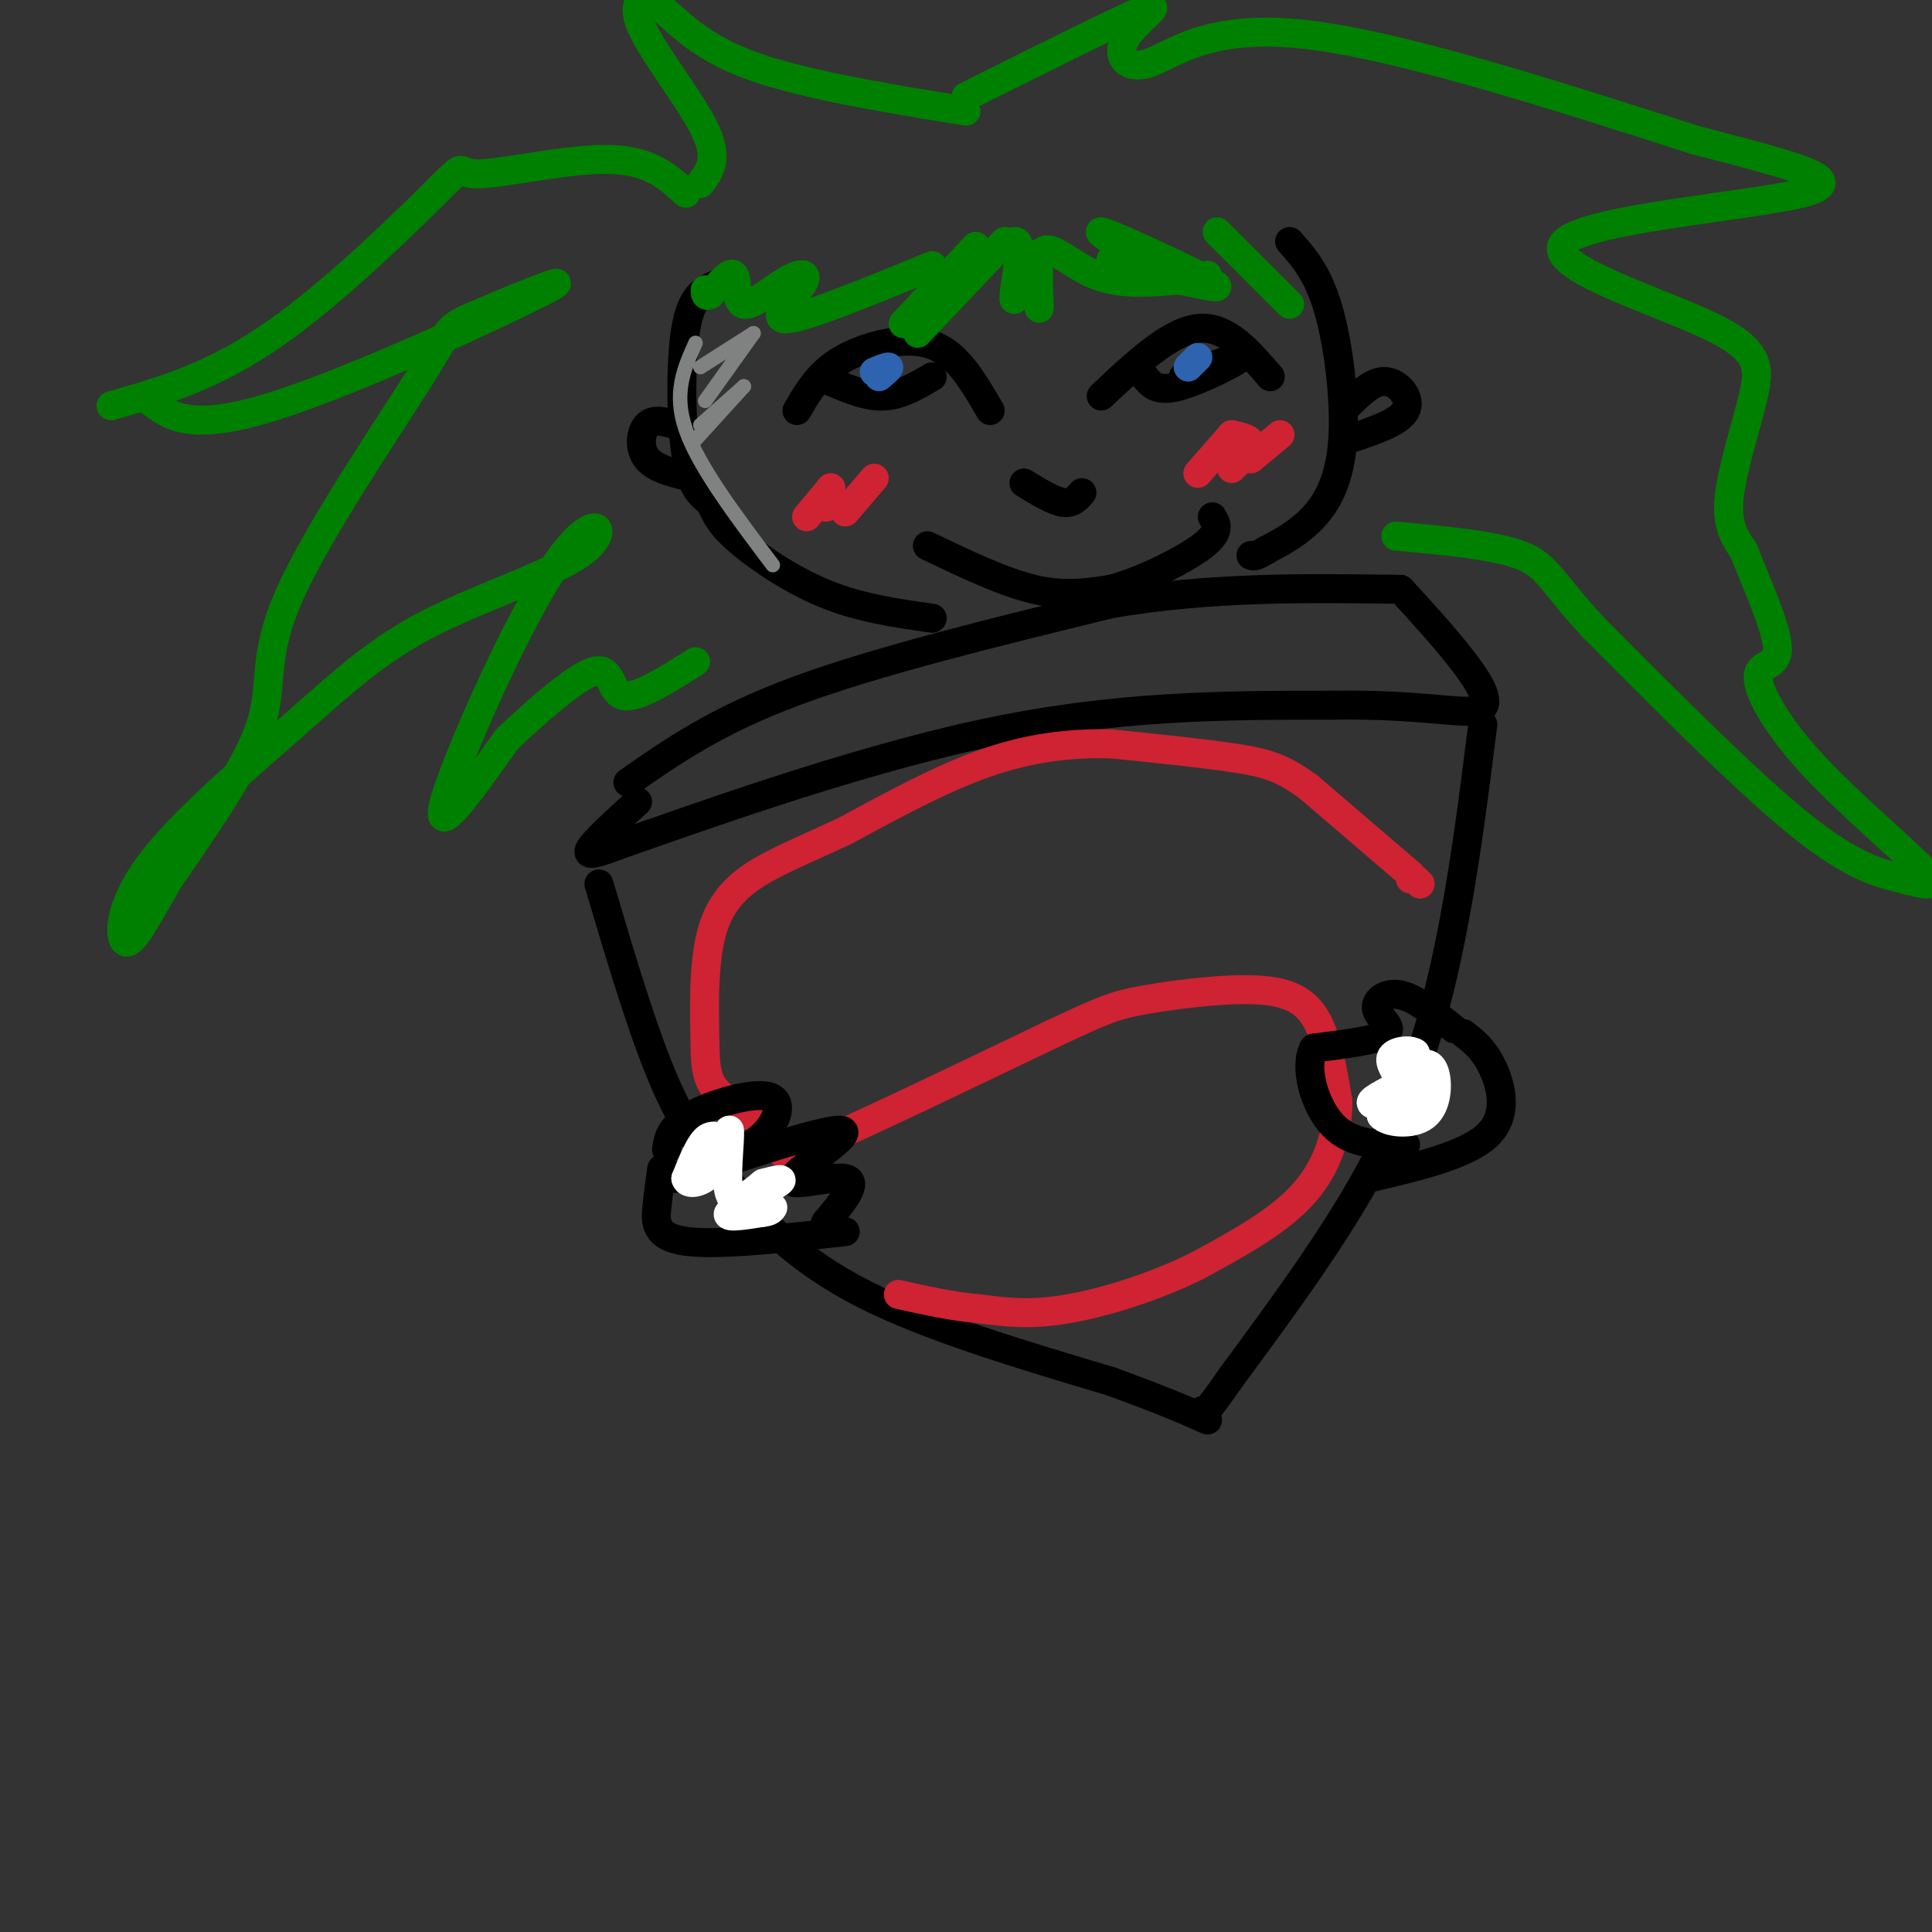 <svg viewBox='0 0 400 400' version='1.1' xmlns='http://www.w3.org/2000/svg' xmlns:xlink='http://www.w3.org/1999/xlink'><rect x="0" y="0" width="400" height="400" fill="#333333" stroke="none"/><g fill='none' stroke='#000000' stroke-width='6' stroke-linecap='round' stroke-linejoin='round'><path d='M130,162c9.167,-6.417 18.333,-12.833 35,-19c16.667,-6.167 40.833,-12.083 65,-18'/><path d='M230,125c20.667,-3.500 39.833,-3.250 59,-3'/><path d='M132,166c-4.667,4.250 -9.333,8.500 -10,10c-0.667,1.500 2.667,0.250 6,-1'/><path d='M128,175c14.356,-5.000 47.244,-17.000 75,-23c27.756,-6.000 50.378,-6.000 73,-6'/><path d='M276,146c18.107,-0.286 26.875,2.000 30,1c3.125,-1.000 0.607,-5.286 -3,-10c-3.607,-4.714 -8.304,-9.857 -13,-15'/><path d='M307,150c-1.956,15.533 -3.911,31.067 -7,46c-3.089,14.933 -7.311,29.267 -15,44c-7.689,14.733 -18.844,29.867 -30,45'/><path d='M255,285c-6.000,8.667 -6.000,7.833 -6,7'/><path d='M124,183c4.667,15.750 9.333,31.500 14,42c4.667,10.500 9.333,15.750 14,21'/><path d='M152,246c5.911,7.356 13.689,15.244 27,22c13.311,6.756 32.156,12.378 51,18'/><path d='M230,286c11.833,4.333 15.917,6.167 20,8'/></g>
<g fill='none' stroke='#cf2233' stroke-width='6' stroke-linecap='round' stroke-linejoin='round'><path d='M294,183c0.000,0.000 0.000,0.000 0,0'/><path d='M294,183c0.000,0.000 -1.000,-1.000 -1,-1'/><path d='M292,181c0.000,0.000 0.000,1.000 0,1'/><path d='M292,181c0.000,0.000 -21.000,-18.000 -21,-18'/><path d='M271,163c-5.444,-4.000 -8.556,-5.000 -15,-6c-6.444,-1.000 -16.222,-2.000 -26,-3'/><path d='M230,154c-8.533,-0.200 -16.867,0.800 -26,4c-9.133,3.200 -19.067,8.600 -29,14'/><path d='M175,172c-7.190,3.357 -10.667,4.750 -15,7c-4.333,2.250 -9.524,5.357 -12,12c-2.476,6.643 -2.238,16.821 -2,27'/><path d='M146,218c0.188,6.046 1.659,7.662 5,10c3.341,2.338 8.553,5.399 10,8c1.447,2.601 -0.872,4.743 8,1c8.872,-3.743 28.936,-13.372 49,-23'/><path d='M218,214c10.608,-4.962 12.627,-5.866 19,-7c6.373,-1.134 17.100,-2.498 24,-2c6.900,0.498 9.971,2.856 12,7c2.029,4.144 3.014,10.072 4,16'/><path d='M277,228c0.044,6.044 -1.844,13.156 -7,19c-5.156,5.844 -13.578,10.422 -22,15'/><path d='M248,262c-8.622,4.333 -19.178,7.667 -27,9c-7.822,1.333 -12.911,0.667 -18,0'/><path d='M203,271c-5.833,-0.500 -11.417,-1.750 -17,-3'/></g>
<g fill='none' stroke='#000000' stroke-width='6' stroke-linecap='round' stroke-linejoin='round'><path d='M148,59c-2.422,1.133 -4.844,2.267 -6,9c-1.156,6.733 -1.044,19.067 0,26c1.044,6.933 3.022,8.467 5,10'/><path d='M147,104c1.321,2.762 2.125,4.667 6,8c3.875,3.333 10.821,8.095 18,11c7.179,2.905 14.589,3.952 22,5'/><path d='M267,50c2.923,3.298 5.845,6.595 8,14c2.155,7.405 3.542,18.917 3,27c-0.542,8.083 -3.012,12.738 -6,16c-2.988,3.262 -6.494,5.131 -10,7'/><path d='M262,114c-2.167,1.333 -2.583,1.167 -3,1'/><path d='M165,85c1.905,-3.250 3.810,-6.500 7,-9c3.190,-2.500 7.667,-4.250 12,-5c4.333,-0.750 8.524,-0.500 12,2c3.476,2.500 6.238,7.250 9,12'/><path d='M172,79c3.750,1.583 7.500,3.167 11,3c3.500,-0.167 6.750,-2.083 10,-4'/><path d='M228,82c7.083,-6.667 14.167,-13.333 20,-14c5.833,-0.667 10.417,4.667 15,10'/><path d='M237,78c1.244,1.600 2.489,3.200 7,2c4.511,-1.200 12.289,-5.200 13,-6c0.711,-0.800 -5.644,1.600 -12,4'/><path d='M212,100c3.000,1.833 6.000,3.667 8,4c2.000,0.333 3.000,-0.833 4,-2'/><path d='M192,113c7.833,3.750 15.667,7.500 22,9c6.333,1.500 11.167,0.750 16,0'/><path d='M230,122c6.622,-1.733 15.178,-6.067 19,-9c3.822,-2.933 2.911,-4.467 2,-6'/><path d='M140,88c-2.311,-0.689 -4.622,-1.378 -6,0c-1.378,1.378 -1.822,4.822 0,7c1.822,2.178 5.911,3.089 10,4'/><path d='M279,84c2.667,-2.644 5.333,-5.289 8,-5c2.667,0.289 5.333,3.511 4,6c-1.333,2.489 -6.667,4.244 -12,6'/></g>
<g fill='none' stroke='#008000' stroke-width='6' stroke-linecap='round' stroke-linejoin='round'><path d='M202,51c0.000,0.000 -15.000,16.000 -15,16'/><path d='M208,50c0.000,0.000 -18.000,19.000 -18,19'/><path d='M208,51c1.494,-1.018 2.988,-2.036 3,1c0.012,3.036 -1.458,10.125 -1,10c0.458,-0.125 2.845,-7.464 4,-9c1.155,-1.536 1.077,2.732 1,7'/><path d='M215,60c0.215,2.506 0.254,5.270 0,3c-0.254,-2.270 -0.799,-9.573 1,-11c1.799,-1.427 5.943,3.021 11,5c5.057,1.979 11.029,1.490 17,1'/><path d='M244,58c5.554,0.903 10.938,2.659 6,0c-4.938,-2.659 -20.200,-9.733 -22,-10c-1.800,-0.267 9.862,6.274 11,8c1.138,1.726 -8.246,-1.364 -9,-2c-0.754,-0.636 7.123,1.182 15,3'/><path d='M245,57c3.333,0.500 4.167,0.250 5,0'/><path d='M252,48c0.000,0.000 15.000,15.000 15,15'/><path d='M193,55c-13.039,5.356 -26.079,10.713 -30,11c-3.921,0.287 1.275,-4.495 3,-7c1.725,-2.505 -0.022,-2.733 -3,-1c-2.978,1.733 -7.186,5.428 -9,5c-1.814,-0.428 -1.232,-4.979 -2,-6c-0.768,-1.021 -2.884,1.490 -5,4'/><path d='M147,61c-1.000,0.500 -1.000,-0.250 -1,-1'/></g>
<g fill='none' stroke='#2d63af' stroke-width='6' stroke-linecap='round' stroke-linejoin='round'><path d='M182,78c1.083,-0.917 2.167,-1.833 2,-2c-0.167,-0.167 -1.583,0.417 -3,1'/><path d='M248,74c0.000,0.000 -2.000,2.000 -2,2'/></g>
<g fill='none' stroke='#008000' stroke-width='6' stroke-linecap='round' stroke-linejoin='round'><path d='M142,40c-3.730,-3.423 -7.461,-6.845 -16,-7c-8.539,-0.155 -21.887,2.959 -27,3c-5.113,0.041 -1.992,-2.989 -8,3c-6.008,5.989 -21.145,20.997 -34,30c-12.855,9.003 -23.427,12.002 -34,15'/><path d='M31,83c4.262,3.273 8.524,6.546 26,1c17.476,-5.546 48.164,-19.909 56,-24c7.836,-4.091 -7.182,2.092 -14,5c-6.818,2.908 -5.436,2.542 -12,13c-6.564,10.458 -21.075,31.739 -27,45c-5.925,13.261 -3.264,18.503 -6,27c-2.736,8.497 -10.868,20.248 -19,32'/><path d='M35,182c-4.878,8.472 -7.574,13.651 -9,13c-1.426,-0.651 -1.583,-7.131 5,-16c6.583,-8.869 19.904,-20.126 30,-29c10.096,-8.874 16.965,-15.364 28,-21c11.035,-5.636 26.236,-10.418 32,-15c5.764,-4.582 2.090,-8.964 -6,3c-8.090,11.964 -20.597,40.276 -23,49c-2.403,8.724 5.299,-2.138 13,-13'/><path d='M105,153c5.905,-5.560 14.167,-12.958 18,-14c3.833,-1.042 3.238,4.274 6,5c2.762,0.726 8.881,-3.137 15,-7'/><path d='M145,38c1.915,-2.502 3.831,-5.005 1,-11c-2.831,-5.995 -10.408,-15.483 -13,-21c-2.592,-5.517 -0.198,-7.062 3,-5c3.198,2.062 7.199,7.732 18,12c10.801,4.268 28.400,7.134 46,10'/><path d='M200,20c16.126,-8.053 32.252,-16.105 37,-18c4.748,-1.895 -1.882,2.368 -4,6c-2.118,3.632 0.276,6.632 5,5c4.724,-1.632 11.778,-7.895 31,-6c19.222,1.895 50.611,11.947 82,22'/><path d='M351,29c21.064,5.521 32.723,8.322 22,11c-10.723,2.678 -43.829,5.231 -49,10c-5.171,4.769 17.593,11.752 29,17c11.407,5.248 11.456,8.759 10,15c-1.456,6.241 -4.416,15.212 -5,21c-0.584,5.788 1.208,8.394 3,11'/><path d='M361,114c2.370,6.068 6.796,15.736 7,20c0.204,4.264 -3.812,3.122 -4,6c-0.188,2.878 3.452,9.777 11,18c7.548,8.223 19.002,17.771 23,22c3.998,4.229 0.538,3.139 -4,2c-4.538,-1.139 -10.154,-2.325 -21,-11c-10.846,-8.675 -26.923,-24.837 -43,-41'/><path d='M330,130c-8.867,-9.533 -9.533,-12.867 -15,-15c-5.467,-2.133 -15.733,-3.067 -26,-4'/></g>
<g fill='none' stroke='#000000' stroke-width='6' stroke-linecap='round' stroke-linejoin='round'><path d='M138,238c0.345,-2.304 0.690,-4.607 5,-7c4.310,-2.393 12.583,-4.875 16,-4c3.417,0.875 1.976,5.107 -1,8c-2.976,2.893 -7.488,4.446 -12,6'/><path d='M146,241c-4.630,2.097 -10.205,4.341 -3,2c7.205,-2.341 27.189,-9.267 31,-9c3.811,0.267 -8.551,7.726 -10,10c-1.449,2.274 8.015,-0.636 11,0c2.985,0.636 -0.507,4.818 -4,9'/><path d='M171,253c-0.667,1.500 -0.333,0.750 0,0'/><path d='M137,242c-0.356,2.556 -0.711,5.111 -1,8c-0.289,2.889 -0.511,6.111 6,7c6.511,0.889 19.756,-0.556 33,-2'/><path d='M301,213c-3.935,-3.167 -7.869,-6.333 -11,-7c-3.131,-0.667 -5.458,1.167 -5,3c0.458,1.833 3.702,3.667 2,5c-1.702,1.333 -8.351,2.167 -15,3'/><path d='M272,217c-2.111,3.844 0.111,11.956 4,16c3.889,4.044 9.444,4.022 15,4'/><path d='M303,214c2.089,1.600 4.178,3.200 6,7c1.822,3.800 3.378,9.800 -1,14c-4.378,4.200 -14.689,6.600 -25,9'/></g>
<g fill='none' stroke='#ffffff' stroke-width='6' stroke-linecap='round' stroke-linejoin='round'><path d='M150,236c-1.333,-0.667 -2.667,-1.333 -4,0c-1.333,1.333 -2.667,4.667 -4,8'/><path d='M142,244c0.311,1.422 3.089,0.978 5,-1c1.911,-1.978 2.956,-5.489 4,-9'/><path d='M151,234c0.311,1.578 -0.911,10.022 0,13c0.911,2.978 3.956,0.489 7,-2'/><path d='M158,245c2.440,-0.667 5.042,-1.333 3,0c-2.042,1.333 -8.726,4.667 -10,6c-1.274,1.333 2.863,0.667 7,0'/><path d='M158,251c1.500,-0.167 1.750,-0.583 2,-1'/><path d='M290,229c-3.400,0.022 -6.800,0.044 -6,-1c0.800,-1.044 5.800,-3.156 8,-5c2.200,-1.844 1.600,-3.422 1,-5'/><path d='M293,218c-1.143,-0.833 -4.500,-0.417 -5,1c-0.500,1.417 1.857,3.833 2,6c0.143,2.167 -1.929,4.083 -4,6'/><path d='M286,231c1.250,1.445 6.376,2.057 9,0c2.624,-2.057 2.745,-6.785 2,-9c-0.745,-2.215 -2.356,-1.919 -3,-1c-0.644,0.919 -0.322,2.459 0,4'/><path d='M294,225c-0.083,1.690 -0.292,3.917 -1,3c-0.708,-0.917 -1.917,-4.976 -2,-6c-0.083,-1.024 0.958,0.988 2,3'/></g>
<g fill='none' stroke='#cf2233' stroke-width='6' stroke-linecap='round' stroke-linejoin='round'><path d='M172,101c0.000,0.000 -5.000,6.000 -5,6'/><path d='M172,101c0.000,0.000 -1.000,4.000 -1,4'/><path d='M181,99c0.000,0.000 -6.000,7.000 -6,7'/><path d='M255,90c0.000,0.000 -7.000,8.000 -7,8'/><path d='M255,90c2.000,0.417 4.000,0.833 4,2c0.000,1.167 -2.000,3.083 -4,5'/><path d='M265,90c0.000,0.000 -6.000,5.000 -6,5'/></g>
<g fill='none' stroke='#808282' stroke-width='3' stroke-linecap='round' stroke-linejoin='round'><path d='M156,69c0.000,0.000 -11.000,7.000 -11,7'/><path d='M156,69c0.000,0.000 -10.000,14.000 -10,14'/><path d='M154,80c0.000,0.000 -9.000,8.000 -9,8'/><path d='M154,80c0.000,0.000 -10.000,11.000 -10,11'/><path d='M144,71c-2.333,5.167 -4.667,10.333 -2,18c2.667,7.667 10.333,17.833 18,28'/></g>
</svg>